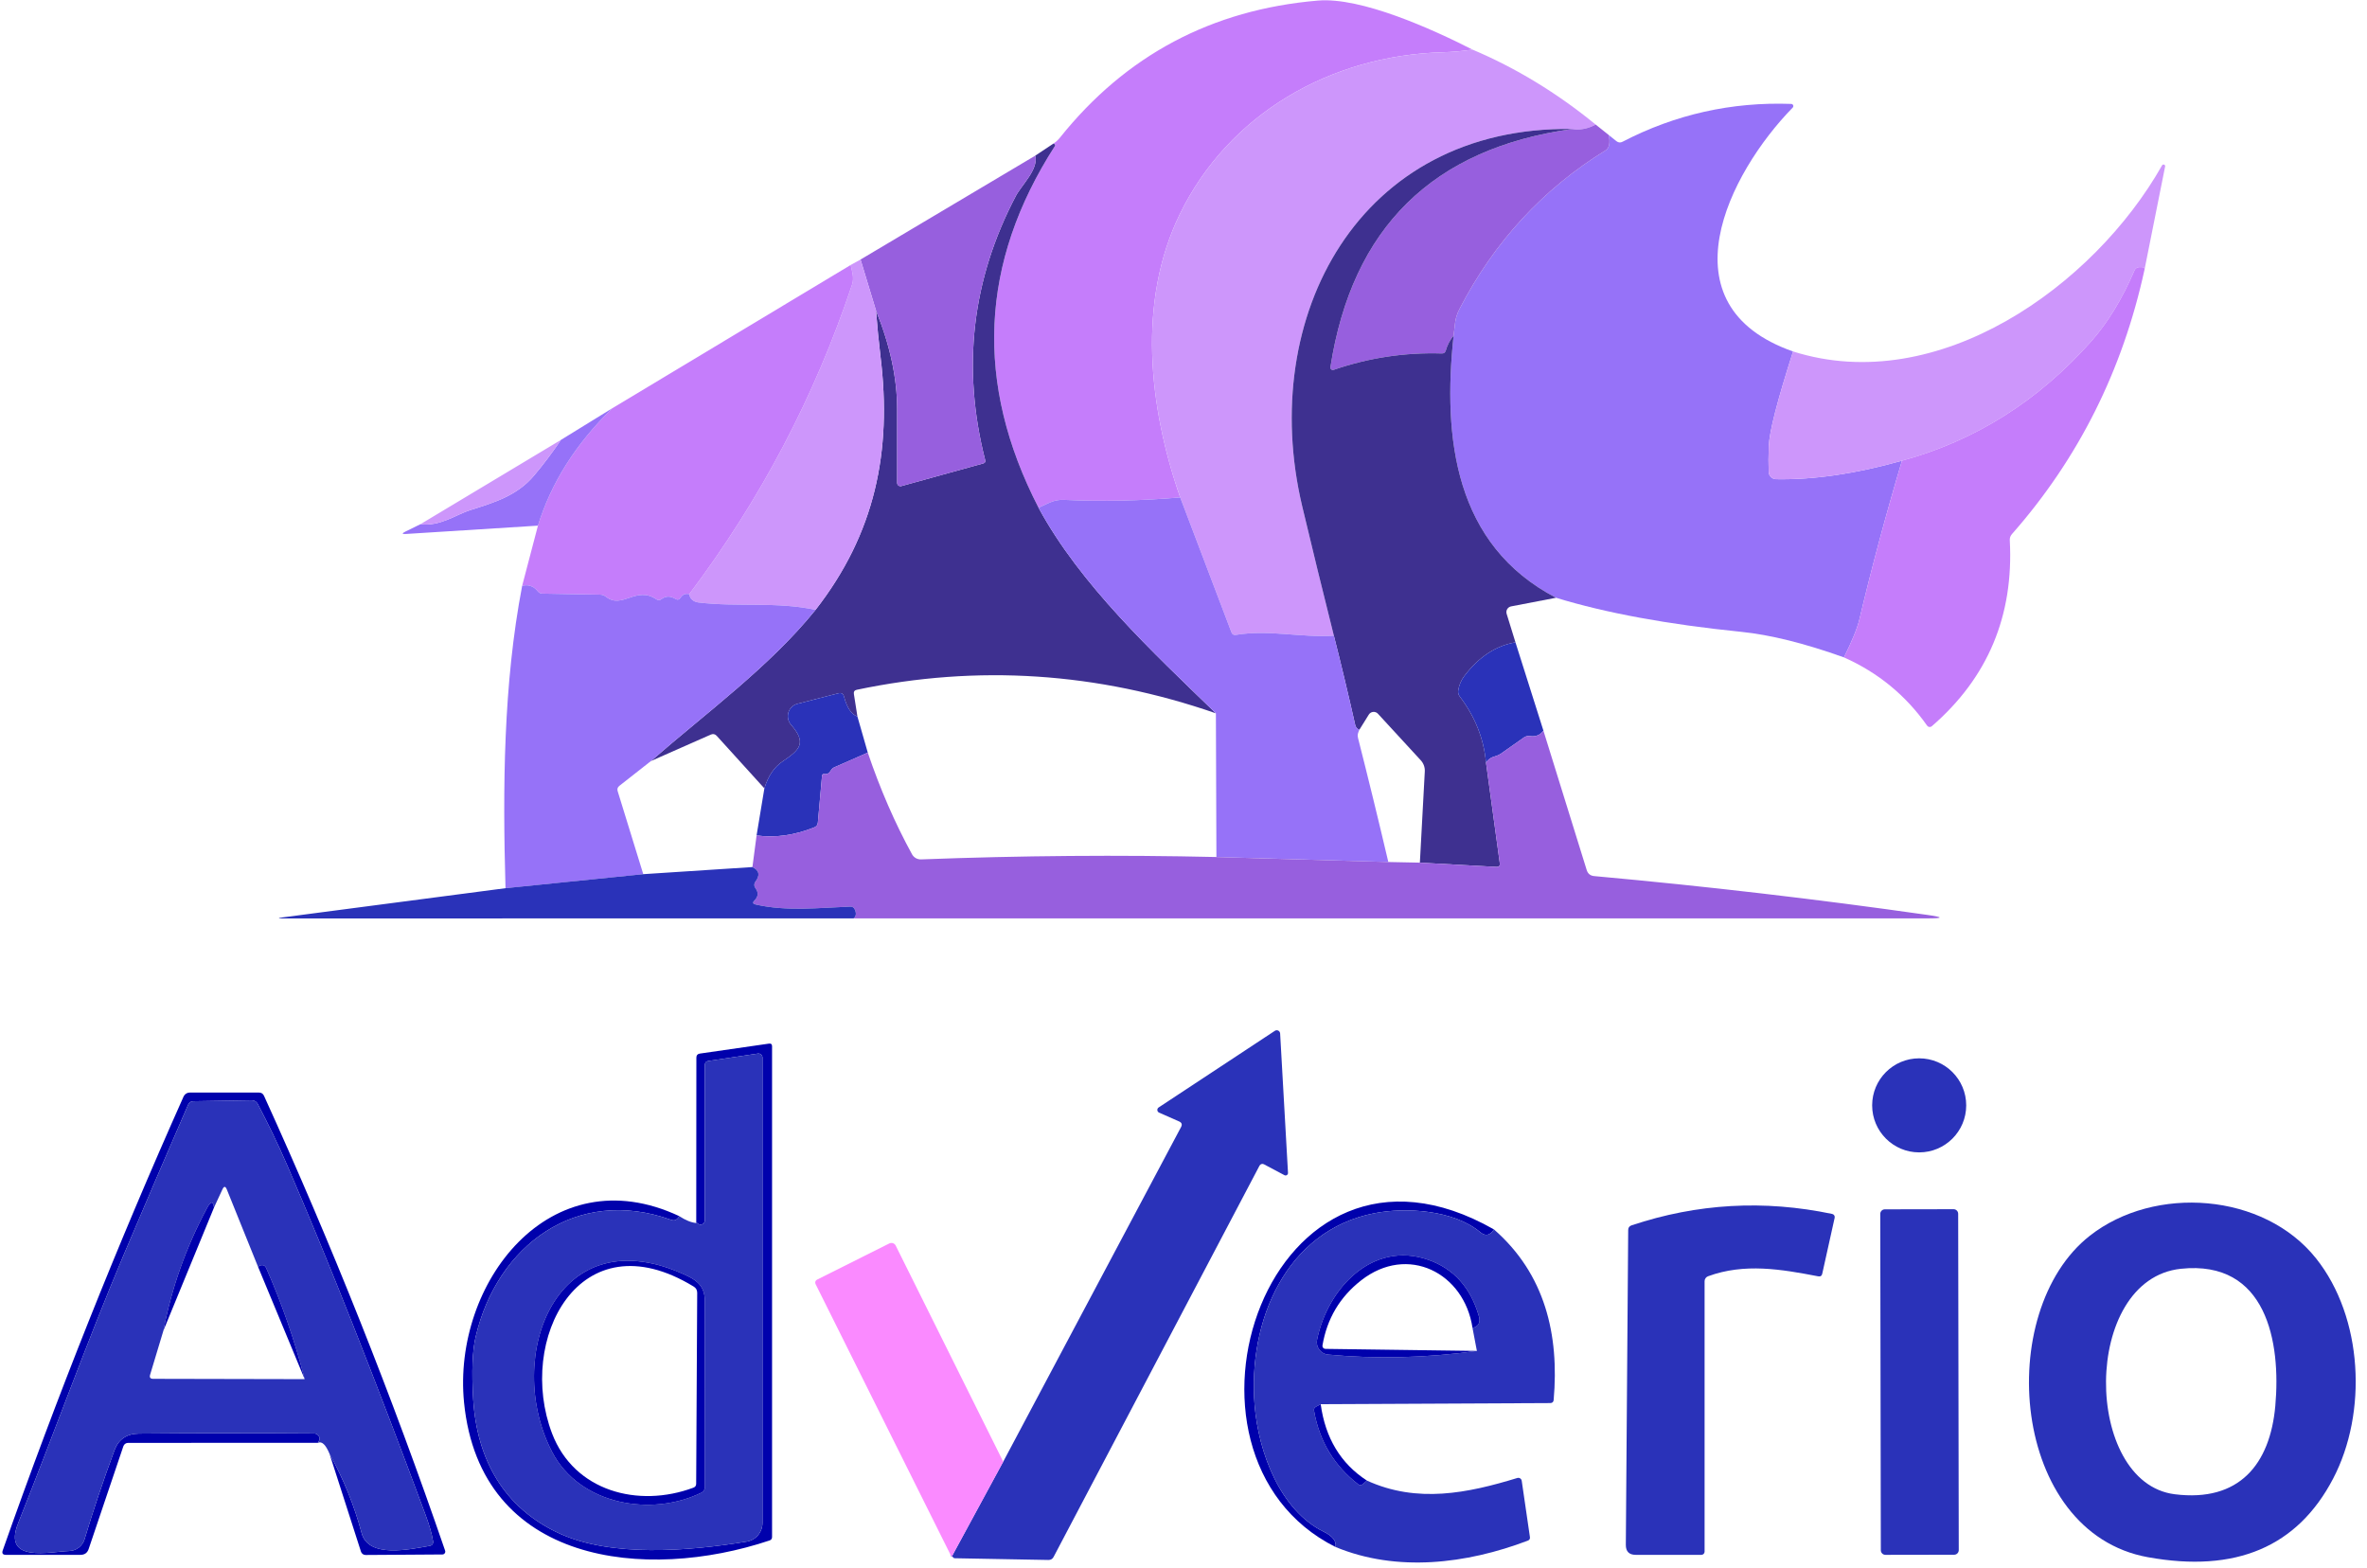 <svg width="302" height="200" viewBox="0 0 302 200" fill="none" xmlns="http://www.w3.org/2000/svg">
<g clip-path="url(#clip0_91_1126)">
<path d="M187.868 6.326C186.611 6.517 185.34 6.631 184.056 6.669C169.795 7.069 156.766 14.498 150.513 27.355C145.109 38.49 146.554 51.869 150.579 63.461C145.583 63.891 140.638 63.995 135.746 63.771C134.423 63.706 133.672 64.278 132.505 64.775C124.315 48.895 125.011 33.513 134.595 18.628C134.633 18.563 134.63 18.498 134.587 18.433C134.549 18.384 134.489 18.346 134.407 18.318C134.739 18.09 135.011 17.842 135.223 17.576C143.632 7.056 154.609 1.222 168.154 0.073C173.681 -0.392 182.75 3.722 187.868 6.326Z" fill="#C57DFB"/>
<path d="M187.868 6.326C193.435 8.683 198.676 11.872 203.59 15.894C202.573 16.433 201.574 16.62 200.594 16.457C173.394 16.057 160.415 40.392 166.137 64.555C167.433 69.997 168.782 75.513 170.186 81.102C165.892 81.363 161.901 80.302 157.688 80.996C157.405 81.045 157.215 80.936 157.117 80.669L150.578 63.461C146.554 51.869 145.109 38.49 150.513 27.355C156.766 14.498 169.794 7.069 184.056 6.669C185.34 6.631 186.611 6.517 187.868 6.326Z" fill="#CD96FB"/>
<path d="M228.774 44.841C226.777 51.061 225.743 55.094 225.672 56.939C225.629 58.141 225.626 59.233 225.664 60.212C225.672 60.457 225.775 60.689 225.949 60.861C226.124 61.033 226.358 61.131 226.603 61.135C231.457 61.222 236.812 60.435 242.668 58.775C240.595 65.741 238.788 72.476 237.248 78.98C236.976 80.128 236.315 81.758 235.264 83.869C230.236 82.073 225.874 80.988 222.178 80.612C212.774 79.66 204.891 78.21 198.529 76.261C185.591 69.518 184.064 55.894 185.46 42.824C185.664 41.42 185.558 40.694 186.227 39.396C190.646 30.852 196.853 24.114 204.848 19.184C205.327 18.89 205.463 18.237 205.256 17.224L206.236 18.008C206.48 18.204 206.742 18.229 207.019 18.082C213.746 14.593 220.916 12.985 228.529 13.257C228.584 13.257 228.638 13.274 228.683 13.304C228.729 13.335 228.764 13.378 228.785 13.428C228.806 13.479 228.812 13.535 228.801 13.589C228.79 13.642 228.764 13.692 228.725 13.73C220.554 22.09 212.007 38.971 228.774 44.841Z" fill="#9672F8"/>
<path d="M203.59 15.894L205.256 17.224C205.463 18.237 205.326 18.89 204.848 19.184C196.853 24.114 190.646 30.852 186.227 39.396C185.558 40.694 185.664 41.42 185.46 42.824C184.997 43.38 184.663 44.019 184.456 44.743C184.385 44.982 184.224 45.099 183.974 45.094C179.239 44.947 174.635 45.644 170.162 47.184C170.11 47.201 170.054 47.205 170 47.195C169.946 47.185 169.895 47.162 169.853 47.128C169.811 47.093 169.78 47.048 169.761 46.998C169.742 46.948 169.736 46.894 169.746 46.841C172.51 29.061 182.793 18.933 200.595 16.457C201.574 16.62 202.573 16.433 203.59 15.894Z" fill="#975FDE"/>
<path d="M200.594 16.457C182.793 18.933 172.51 29.061 169.745 46.841C169.736 46.894 169.742 46.948 169.761 46.998C169.779 47.049 169.811 47.093 169.853 47.128C169.895 47.162 169.946 47.186 170 47.196C170.054 47.205 170.11 47.201 170.162 47.184C174.635 45.644 179.239 44.947 183.974 45.094C184.224 45.099 184.385 44.982 184.456 44.743C184.663 44.019 184.997 43.38 185.46 42.825C184.064 55.894 185.59 69.519 198.529 76.261L192.799 77.363C192.696 77.383 192.599 77.424 192.514 77.483C192.428 77.543 192.356 77.619 192.302 77.708C192.248 77.796 192.214 77.895 192.201 77.997C192.188 78.1 192.197 78.204 192.227 78.302L193.354 81.951C190.85 82.376 188.671 83.812 186.815 86.261C186.412 86.8 186.156 87.412 186.048 88.098C186.027 88.227 186.032 88.359 186.063 88.485C186.094 88.611 186.15 88.729 186.227 88.833C188.192 91.407 189.316 94.234 189.599 97.314L191.354 110.131C191.397 110.457 191.256 110.612 190.929 110.596L181.158 110.057L181.786 98.433C181.802 98.17 181.764 97.906 181.674 97.658C181.584 97.41 181.445 97.182 181.264 96.988L175.811 91.061C175.734 90.977 175.64 90.912 175.534 90.871C175.428 90.83 175.314 90.814 175.201 90.824C175.088 90.834 174.978 90.871 174.882 90.93C174.785 90.99 174.703 91.071 174.643 91.168L173.435 93.11C173.147 92.974 172.973 92.773 172.913 92.506C172.037 88.61 171.128 84.808 170.186 81.102C168.782 75.513 167.433 69.997 166.137 64.555C160.415 40.392 173.394 16.057 200.594 16.457Z" fill="#3E3090"/>
<path d="M134.407 18.318C134.488 18.346 134.548 18.384 134.586 18.433C134.63 18.498 134.633 18.563 134.595 18.629C125.011 33.513 124.314 48.895 132.505 64.775C137.819 74.588 147.06 83.192 155.133 91.004C140.01 85.763 124.739 84.762 109.321 88C109.022 88.06 108.897 88.242 108.946 88.547L109.395 91.404C108.644 91.159 108.075 90.318 107.688 88.882C107.591 88.495 107.348 88.351 106.962 88.449L101.754 89.788C101.481 89.857 101.231 89.995 101.027 90.189C100.823 90.383 100.673 90.626 100.59 90.895C100.507 91.164 100.495 91.45 100.554 91.725C100.614 91.999 100.743 92.255 100.929 92.465C102.954 94.775 102.056 95.657 99.868 97.126C98.78 97.856 97.999 99.007 97.525 100.58L91.452 93.886C91.234 93.646 90.978 93.592 90.684 93.722L83.052 97.094C90.113 90.931 98.203 85.053 104.056 77.804C111.623 68.082 113.827 57.649 112.342 45.494C112.113 43.589 111.922 41.635 111.77 39.633C113.571 44.074 114.469 48.28 114.464 52.253C114.459 56.776 114.459 59.894 114.464 61.608C114.464 61.673 114.48 61.736 114.508 61.794C114.537 61.852 114.579 61.902 114.63 61.942C114.681 61.981 114.74 62.008 114.804 62.021C114.867 62.034 114.932 62.032 114.995 62.016L125.444 59.127C125.667 59.067 125.751 58.925 125.697 58.702C122.693 46.903 123.999 35.665 129.615 24.988C130.333 23.625 132.537 21.576 132.08 19.861L134.407 18.318Z" fill="#3E3090"/>
<path d="M132.081 19.861C132.538 21.576 130.334 23.625 129.615 24.988C123.999 35.665 122.693 46.904 125.697 58.702C125.751 58.925 125.667 59.067 125.444 59.127L114.995 62.016C114.932 62.033 114.867 62.034 114.804 62.021C114.741 62.008 114.681 61.981 114.63 61.942C114.579 61.903 114.537 61.852 114.509 61.794C114.48 61.736 114.465 61.673 114.464 61.608C114.459 59.894 114.459 56.776 114.464 52.253C114.47 48.28 113.572 44.074 111.77 39.633L109.795 33.11L132.081 19.861Z" fill="#975FDE"/>
<path d="M273.615 34.392C273.675 34.147 273.444 34.043 272.922 34.081C272.794 34.089 272.672 34.132 272.568 34.205C272.464 34.279 272.383 34.38 272.334 34.498C270.756 38.166 268.905 41.194 266.783 43.584C260.045 51.159 252.007 56.223 242.668 58.775C236.813 60.435 231.458 61.222 226.603 61.135C226.358 61.13 226.124 61.032 225.95 60.861C225.775 60.689 225.673 60.457 225.664 60.212C225.626 59.233 225.629 58.141 225.673 56.939C225.743 55.094 226.777 51.061 228.775 44.841C247.289 50.702 267.15 36.473 275.836 21.126C275.855 21.073 275.895 21.03 275.946 21.006C275.998 20.983 276.056 20.98 276.109 21C276.162 21.019 276.205 21.059 276.229 21.11C276.253 21.162 276.255 21.22 276.236 21.273L273.615 34.392Z" fill="#CD96FB"/>
<path d="M109.794 33.11L111.77 39.633C111.922 41.635 112.113 43.589 112.341 45.494C113.827 57.649 111.623 68.082 104.056 77.804C99.019 76.726 94.227 77.469 89.125 76.865C88.488 76.784 88.023 76.424 87.941 75.804C97.024 63.75 103.947 50.59 108.709 36.326C109.003 35.453 108.725 34.669 108.537 33.804L109.794 33.11Z" fill="#CD96FB"/>
<path d="M108.538 33.804C108.725 34.669 109.003 35.453 108.709 36.327C103.947 50.591 97.025 63.75 87.942 75.804C87.463 75.684 87.087 75.837 86.815 76.261C86.652 76.517 86.442 76.566 86.186 76.408C85.528 76.011 84.927 76.022 84.382 76.441C84.176 76.599 83.963 76.604 83.746 76.457C81.15 74.702 79.386 77.772 77.313 76.131C77.09 75.957 76.837 75.867 76.554 75.861L69.191 75.731C69.081 75.728 68.973 75.701 68.874 75.652C68.775 75.602 68.688 75.532 68.619 75.445C68.075 74.77 67.408 74.536 66.619 74.743L68.635 67.061C70.312 61.608 73.471 56.618 78.113 52.09L108.538 33.804Z" fill="#C57DFB"/>
<path d="M273.616 34.392C270.813 47.268 265.172 58.52 256.693 68.147C256.497 68.37 256.408 68.629 256.424 68.922C256.946 78.55 253.629 86.46 246.473 92.653C246.431 92.69 246.382 92.718 246.328 92.735C246.274 92.751 246.217 92.756 246.161 92.749C246.105 92.742 246.051 92.724 246.002 92.695C245.953 92.665 245.91 92.626 245.877 92.58C243.161 88.716 239.624 85.812 235.265 83.869C236.315 81.758 236.976 80.128 237.248 78.98C238.788 72.476 240.595 65.742 242.669 58.776C252.008 56.223 260.046 51.159 266.783 43.584C268.905 41.195 270.756 38.166 272.334 34.498C272.383 34.38 272.464 34.279 272.568 34.205C272.672 34.132 272.795 34.089 272.922 34.082C273.444 34.044 273.676 34.147 273.616 34.392Z" fill="#C57DFB"/>
<path d="M78.113 52.09C73.471 56.618 70.312 61.608 68.636 67.061L51.803 68.123C51.275 68.155 51.248 68.055 51.721 67.82L53.648 66.874C56.121 67.2 58.26 65.624 59.926 65.102C63.011 64.123 65.966 63.257 68.138 60.669C69.341 59.244 70.483 57.728 71.566 56.123L78.113 52.09Z" fill="#9672F8"/>
<path d="M71.566 56.123C70.483 57.728 69.34 59.244 68.137 60.669C65.966 63.257 63.011 64.123 59.925 65.102C58.26 65.625 56.121 67.2 53.648 66.874L71.566 56.123Z" fill="#CD96FB"/>
<path d="M150.578 63.461L157.117 80.669C157.215 80.936 157.406 81.045 157.689 80.996C161.901 80.302 165.893 81.363 170.187 81.102C171.128 84.808 172.037 88.609 172.913 92.506C172.973 92.773 173.147 92.974 173.436 93.11C173.354 93.284 173.291 93.456 173.248 93.624C173.21 93.771 173.215 93.943 173.264 94.139C174.565 99.254 175.855 104.533 177.133 109.975L155.199 109.339L155.133 91.004C147.06 83.192 137.819 74.588 132.505 64.775C133.672 64.278 134.423 63.706 135.746 63.771C140.638 63.995 145.582 63.891 150.578 63.461Z" fill="#9672F8"/>
<path d="M87.942 75.804C88.024 76.425 88.489 76.784 89.126 76.865C94.228 77.469 99.02 76.727 104.056 77.804C98.203 85.053 90.114 90.931 83.052 97.094L79.028 100.253C78.794 100.433 78.72 100.661 78.807 100.939L82.073 111.527L64.497 113.314C64.13 100.514 64.22 87.273 66.62 74.743C67.409 74.536 68.075 74.77 68.62 75.445C68.689 75.532 68.776 75.602 68.874 75.652C68.973 75.701 69.081 75.728 69.191 75.731L76.554 75.861C76.837 75.867 77.09 75.957 77.314 76.131C79.387 77.772 81.15 74.702 83.746 76.457C83.964 76.604 84.176 76.599 84.383 76.441C84.927 76.022 85.528 76.011 86.187 76.408C86.443 76.566 86.652 76.517 86.816 76.261C87.088 75.837 87.463 75.684 87.942 75.804Z" fill="#9672F8"/>
<path d="M193.354 81.951L196.922 93.216C196.508 93.788 195.934 94.019 195.199 93.91C194.922 93.867 194.666 93.926 194.432 94.09L191.469 96.171C191.267 96.307 191.052 96.405 190.824 96.465C190.252 96.612 189.844 96.895 189.599 97.314C189.316 94.234 188.193 91.407 186.228 88.833C186.151 88.729 186.095 88.611 186.064 88.485C186.033 88.359 186.028 88.227 186.048 88.098C186.157 87.412 186.413 86.8 186.816 86.261C188.671 83.812 190.851 82.375 193.354 81.951Z" fill="#2A32B9"/>
<path d="M109.395 91.404L110.717 96.016L106.448 97.894C106.262 97.973 106.107 98.114 106.007 98.294C105.805 98.653 105.533 98.805 105.191 98.751C105 98.718 104.897 98.797 104.88 98.988L104.35 104.931C104.328 105.23 104.178 105.437 103.901 105.551C101.359 106.569 98.902 106.914 96.529 106.588L97.525 100.58C97.999 99.007 98.78 97.856 99.868 97.126C102.056 95.657 102.954 94.775 100.929 92.465C100.743 92.254 100.614 91.999 100.554 91.725C100.495 91.45 100.507 91.164 100.59 90.895C100.673 90.626 100.823 90.383 101.027 90.189C101.231 89.995 101.481 89.857 101.754 89.788L106.962 88.449C107.348 88.351 107.591 88.495 107.688 88.882C108.075 90.318 108.644 91.159 109.395 91.404Z" fill="#2A32B9"/>
<path d="M196.921 93.216L202.44 110.988C202.587 111.467 202.908 111.728 203.403 111.771C217.618 113.061 231.792 114.713 245.926 116.727C247.994 117.02 247.983 117.167 245.893 117.167H108.913C109.24 116.895 109.286 116.512 109.052 116.016C108.938 115.777 108.747 115.66 108.481 115.665C104.424 115.82 100.399 116.302 96.407 115.396C96.048 115.314 95.999 115.143 96.26 114.882C96.761 114.386 96.799 113.858 96.374 113.298C96.286 113.183 96.238 113.042 96.238 112.896C96.238 112.749 96.286 112.607 96.374 112.49C97 111.668 96.875 111.045 95.999 110.62L96.53 106.588C98.902 106.914 101.36 106.569 103.901 105.551C104.179 105.437 104.328 105.23 104.35 104.931L104.881 98.988C104.897 98.797 105 98.718 105.191 98.751C105.534 98.805 105.806 98.653 106.007 98.294C106.108 98.114 106.263 97.973 106.448 97.894L110.717 96.016C112.301 100.686 114.181 105.007 116.358 108.98C116.471 109.188 116.639 109.36 116.844 109.477C117.049 109.594 117.282 109.65 117.517 109.641C130.307 109.156 142.867 109.056 155.199 109.339L177.134 109.975L181.158 110.057L190.93 110.596C191.256 110.612 191.398 110.457 191.354 110.131L189.599 97.314C189.844 96.895 190.252 96.612 190.824 96.465C191.052 96.405 191.267 96.308 191.468 96.171L194.432 94.09C194.666 93.927 194.921 93.867 195.199 93.91C195.934 94.019 196.508 93.788 196.921 93.216Z" fill="#975FDE"/>
<path d="M95.999 110.62C96.876 111.045 97.001 111.668 96.375 112.49C96.286 112.607 96.238 112.749 96.238 112.896C96.238 113.042 96.286 113.183 96.375 113.298C96.799 113.858 96.761 114.386 96.26 114.882C95.999 115.143 96.048 115.314 96.407 115.396C100.399 116.302 104.424 115.82 108.481 115.665C108.748 115.66 108.938 115.777 109.052 116.016C109.286 116.512 109.24 116.895 108.914 117.167L36.105 117.175C35.387 117.175 35.382 117.129 36.089 117.037L64.497 113.314L82.073 111.526L95.999 110.62Z" fill="#2A32B9"/>
<path d="M121.411 198.629L127.999 186.482L150.684 143.796C150.864 143.464 150.78 143.222 150.431 143.069L147.876 141.943C147.816 141.915 147.764 141.871 147.726 141.816C147.688 141.761 147.666 141.697 147.661 141.631C147.656 141.564 147.668 141.498 147.698 141.438C147.727 141.378 147.772 141.327 147.827 141.29L162.66 131.51C162.723 131.469 162.796 131.444 162.872 131.44C162.948 131.436 163.023 131.451 163.091 131.485C163.159 131.519 163.216 131.57 163.258 131.633C163.3 131.696 163.325 131.769 163.329 131.845L164.333 149.633C164.337 149.688 164.326 149.743 164.301 149.793C164.276 149.843 164.238 149.885 164.192 149.915C164.145 149.945 164.091 149.962 164.036 149.964C163.98 149.966 163.925 149.953 163.876 149.927L161.264 148.539C161.217 148.512 161.164 148.496 161.11 148.49C161.056 148.484 161.001 148.49 160.949 148.506C160.896 148.521 160.847 148.548 160.805 148.583C160.762 148.618 160.727 148.661 160.701 148.71L134.423 198.637C134.282 198.898 134.064 199.026 133.77 199.02L121.819 198.8C121.71 198.795 121.629 198.748 121.574 198.661C121.248 198.166 121.193 198.155 121.411 198.629Z" fill="#2A32B9"/>
<path d="M86.66 155.151C86.546 155.379 86.391 155.543 86.195 155.641C86.037 155.717 85.836 155.709 85.591 155.616C73.566 151.306 63.403 158.898 60.685 170.563C60.266 172.354 60.162 175.004 60.374 178.514C60.856 186.261 64.317 192.4 71.378 195.641C77.974 198.661 87.73 197.918 95.264 196.677C95.827 196.586 96.339 196.297 96.708 195.862C97.077 195.427 97.28 194.874 97.281 194.302V134.931C97.28 134.856 97.264 134.782 97.233 134.715C97.202 134.647 97.157 134.587 97.101 134.538C97.046 134.489 96.98 134.453 96.91 134.432C96.84 134.411 96.765 134.406 96.693 134.416L90.391 135.355C90.086 135.399 89.933 135.573 89.933 135.877V155.698C89.932 155.806 89.899 155.912 89.838 156.001C89.777 156.09 89.69 156.159 89.59 156.2C89.489 156.24 89.379 156.249 89.273 156.227C89.167 156.204 89.07 156.151 88.995 156.073C88.875 155.954 88.821 155.94 88.832 156.033L88.848 134.931C88.848 134.631 88.995 134.46 89.289 134.416L98.121 133.143C98.377 133.105 98.505 133.216 98.505 133.477V196.09C98.505 196.313 98.399 196.46 98.187 196.531C82.456 201.796 61.272 199.641 59.207 178.939C57.697 163.714 70.162 147.42 86.66 155.151Z" fill="#0001AC"/>
<path d="M86.66 155.151C87.477 155.684 88.201 155.978 88.832 156.033C88.821 155.94 88.875 155.954 88.995 156.073C89.071 156.151 89.167 156.204 89.273 156.227C89.379 156.249 89.49 156.24 89.59 156.2C89.691 156.16 89.777 156.09 89.838 156.001C89.899 155.912 89.933 155.806 89.934 155.698V135.878C89.934 135.573 90.086 135.399 90.391 135.355L96.693 134.416C96.766 134.406 96.84 134.411 96.91 134.432C96.981 134.453 97.046 134.489 97.102 134.538C97.157 134.587 97.202 134.647 97.233 134.715C97.264 134.782 97.28 134.856 97.281 134.931V194.302C97.281 194.874 97.078 195.427 96.708 195.862C96.339 196.297 95.827 196.586 95.264 196.678C87.73 197.918 77.975 198.661 71.379 195.641C64.317 192.4 60.856 186.261 60.375 178.514C60.162 175.004 60.266 172.354 60.685 170.563C63.403 158.898 73.567 151.306 85.591 155.616C85.836 155.709 86.037 155.717 86.195 155.641C86.391 155.543 86.546 155.38 86.66 155.151ZM87.738 162.8C71.028 154.8 64.122 173.143 70.456 185.265C73.983 192.008 83.126 193.551 89.493 190.433C89.625 190.369 89.737 190.27 89.815 190.145C89.893 190.021 89.934 189.877 89.934 189.731C89.934 181.812 89.931 173.891 89.926 165.967C89.926 164.302 89.126 163.461 87.738 162.8Z" fill="#2A32B9"/>
<path d="M244.864 147.021C248.178 147.021 250.864 144.334 250.864 141.021C250.864 137.707 248.178 135.021 244.864 135.021C241.551 135.021 238.864 137.707 238.864 141.021C238.864 144.334 241.551 147.021 244.864 147.021Z" fill="#2A32B9"/>
<path d="M42.048 185.486C43.855 188.751 45.218 192.117 46.138 195.584C47.011 198.865 52.374 197.641 54.799 197.224C55.147 197.165 55.297 196.96 55.248 196.612C55.112 195.736 54.801 194.642 54.317 193.331C47.765 175.66 41.884 160.797 36.676 148.743C35.523 146.076 34.252 143.431 32.864 140.808C32.792 140.675 32.685 140.565 32.554 140.489C32.423 140.412 32.273 140.373 32.121 140.375L24.668 140.498C24.347 140.503 24.124 140.653 23.999 140.947C21.212 147.358 18.456 153.782 15.729 160.22C11.142 171.069 6.856 182.971 2.317 194.326C0.252 199.486 6.448 197.943 8.815 197.877C9.261 197.866 9.692 197.713 10.047 197.442C10.402 197.171 10.662 196.795 10.791 196.367C11.868 192.77 13.136 188.996 14.595 185.045C15.117 183.624 16.162 182.909 17.729 182.898C25.18 182.833 32.63 182.827 40.08 182.882C40.258 182.883 40.428 182.951 40.558 183.072C40.688 183.193 40.768 183.358 40.782 183.535C40.793 183.638 40.72 183.818 40.562 184.073L16.333 184.082C16.202 184.082 16.074 184.124 15.967 184.201C15.86 184.279 15.78 184.388 15.738 184.514L11.313 197.616C11.144 198.117 10.796 198.367 10.268 198.367H0.758C0.355 198.367 0.219 198.177 0.35 197.796C7.256 178.177 14.948 158.873 23.427 139.886C23.496 139.737 23.606 139.611 23.743 139.522C23.881 139.434 24.04 139.387 24.203 139.388H33.035C33.34 139.388 33.555 139.524 33.68 139.796C42.317 158.773 50.02 178.117 56.791 197.829C56.81 197.884 56.816 197.943 56.808 198.001C56.8 198.059 56.779 198.114 56.745 198.162C56.712 198.21 56.667 198.249 56.615 198.276C56.564 198.303 56.506 198.318 56.448 198.318L46.644 198.384C46.513 198.383 46.385 198.342 46.279 198.266C46.174 198.19 46.096 198.082 46.056 197.959L42.048 185.486Z" fill="#0001AC"/>
<path d="M42.048 185.486C41.563 184.31 41.068 183.84 40.562 184.074C40.72 183.818 40.793 183.638 40.782 183.535C40.768 183.358 40.688 183.193 40.558 183.072C40.428 182.951 40.258 182.883 40.081 182.882C32.63 182.827 25.18 182.833 17.729 182.898C16.162 182.909 15.117 183.625 14.595 185.045C13.136 188.996 11.868 192.77 10.791 196.367C10.662 196.795 10.402 197.171 10.047 197.442C9.693 197.713 9.261 197.866 8.815 197.878C6.448 197.943 0.252 199.486 2.317 194.327C6.856 182.971 11.142 171.069 15.729 160.22C18.456 153.782 21.212 147.358 23.999 140.947C24.124 140.653 24.347 140.503 24.668 140.498L32.121 140.376C32.273 140.373 32.423 140.412 32.554 140.489C32.685 140.565 32.792 140.675 32.864 140.808C34.252 143.431 35.523 146.076 36.676 148.743C41.885 160.797 47.765 175.66 54.317 193.331C54.802 194.642 55.112 195.736 55.248 196.612C55.297 196.961 55.147 197.165 54.799 197.225C52.374 197.641 47.011 198.865 46.138 195.584C45.218 192.117 43.855 188.751 42.048 185.486ZM27.305 154.057C27.191 153.192 26.889 153.222 26.399 154.147C23.743 159.105 21.895 164.302 20.856 169.739L19.15 175.396C19.052 175.733 19.177 175.905 19.525 175.91L38.872 175.951C37.604 171.02 35.964 166.286 33.95 161.747C33.836 161.486 33.637 161.374 33.354 161.412C33.163 161.434 33.022 161.508 32.929 161.633L28.938 151.747C28.764 151.317 28.578 151.312 28.383 151.731L27.305 154.057Z" fill="#2A32B9"/>
<path d="M190.611 156.849C190.105 157.633 189.525 157.752 188.872 157.208C185.436 154.351 179.338 154 175.354 154.784C164.08 156.98 159.191 168.531 160.072 179.265C160.57 185.322 163.338 192.694 168.897 195.42C170.04 195.981 170.538 196.629 170.391 197.363C146.864 185.584 161.787 140.424 190.611 156.849Z" fill="#0001AC"/>
<path d="M27.305 154.057L20.856 169.739C21.896 164.302 23.744 159.105 26.399 154.147C26.889 153.222 27.191 153.192 27.305 154.057Z" fill="#0001AC"/>
<path d="M274.056 198.669C256.546 195.518 254.325 167.298 266.644 157.649C274.905 151.176 288.815 152.147 295.509 160.555C301.509 168.098 302.072 180.245 297.68 188.637C293.131 197.35 285.256 200.694 274.056 198.669ZM278.26 161.869C265.525 163.216 265.77 189.176 277.476 190.637C285.697 191.665 289.631 186.808 290.301 179.371C291.036 171.208 289.182 160.718 278.26 161.869Z" fill="#2A32B9"/>
<path d="M231.983 162.833C227.272 161.927 222.57 161.118 217.925 162.825C217.796 162.873 217.685 162.959 217.606 163.071C217.527 163.183 217.485 163.317 217.485 163.453V197.959C217.485 198.068 217.442 198.171 217.365 198.248C217.288 198.324 217.185 198.367 217.076 198.367H208.701C207.852 198.367 207.43 197.94 207.436 197.086L207.738 156.923C207.738 156.623 207.882 156.425 208.17 156.327C216.546 153.535 225.076 153.05 233.762 154.874C233.816 154.884 233.866 154.905 233.911 154.936C233.956 154.966 233.995 155.006 234.024 155.051C234.054 155.097 234.074 155.148 234.084 155.202C234.094 155.255 234.092 155.31 234.08 155.363L232.497 162.498C232.437 162.776 232.266 162.887 231.983 162.833Z" fill="#2A32B9"/>
<path d="M249.251 154.27L240.483 154.285C240.159 154.286 239.896 154.55 239.897 154.874L239.971 197.78C239.972 198.105 240.236 198.367 240.56 198.367L249.328 198.352C249.652 198.351 249.915 198.087 249.914 197.763L249.839 154.857C249.839 154.532 249.575 154.269 249.251 154.27Z" fill="#2A32B9"/>
<path d="M190.611 156.849C197.142 162.547 198.954 170.294 198.228 178.604C198.206 178.865 198.062 178.999 197.795 179.004L168.505 179.143L167.901 179.469C167.694 179.584 167.613 179.758 167.656 179.992C168.342 183.872 170.225 187.001 173.305 189.38C173.49 189.527 173.672 189.521 173.852 189.363L174.399 188.89C180.84 191.829 187.289 190.49 193.583 188.563C193.644 188.544 193.709 188.538 193.772 188.546C193.836 188.554 193.898 188.576 193.952 188.61C194.006 188.644 194.053 188.69 194.088 188.744C194.123 188.798 194.145 188.859 194.154 188.923L195.199 196.098C195.232 196.321 195.142 196.474 194.93 196.555C187.109 199.527 178.228 200.612 170.391 197.363C170.538 196.629 170.04 195.981 168.897 195.42C163.338 192.694 160.57 185.323 160.072 179.265C159.191 168.531 164.081 156.98 175.354 154.784C179.338 154 185.436 154.351 188.872 157.208C189.525 157.752 190.105 157.633 190.611 156.849ZM188.432 172.351L187.876 169.429C188.649 169.222 188.921 168.724 188.693 167.935C187.637 164.261 185.476 161.856 182.211 160.718C175.142 158.253 169.37 164.351 168.04 170.939C167.996 171.155 167.999 171.378 168.047 171.593C168.096 171.808 168.189 172.011 168.32 172.188C168.452 172.365 168.619 172.512 168.811 172.621C169.003 172.729 169.216 172.796 169.436 172.816C175.602 173.404 181.934 173.249 188.432 172.351Z" fill="#2A32B9"/>
<path d="M127.999 186.482L121.411 198.629L104.056 163.82C104.031 163.771 104.016 163.717 104.012 163.662C104.008 163.607 104.015 163.552 104.032 163.499C104.05 163.447 104.077 163.399 104.114 163.357C104.15 163.315 104.194 163.281 104.244 163.257L113.469 158.637C113.611 158.566 113.777 158.554 113.928 158.605C114.08 158.655 114.205 158.764 114.277 158.906L127.999 186.482Z" fill="#FA8AFF"/>
<path d="M187.876 169.429C186.831 162.384 179.607 158.694 173.656 163.355C170.951 165.472 169.31 168.234 168.733 171.641C168.724 171.696 168.726 171.752 168.741 171.806C168.755 171.86 168.781 171.91 168.817 171.952C168.853 171.995 168.897 172.029 168.948 172.053C168.998 172.077 169.053 172.089 169.109 172.09L188.431 172.351C181.933 173.249 175.601 173.404 169.435 172.816C169.216 172.796 169.003 172.729 168.811 172.621C168.619 172.512 168.452 172.365 168.32 172.188C168.188 172.011 168.095 171.808 168.047 171.593C167.999 171.378 167.996 171.155 168.039 170.939C169.37 164.351 175.141 158.253 182.211 160.718C185.476 161.856 187.637 164.261 188.692 167.935C188.921 168.724 188.649 169.222 187.876 169.429Z" fill="#0001AC"/>
<path d="M70.456 185.265C64.121 173.143 71.028 154.8 87.738 162.8C89.126 163.461 89.926 164.302 89.926 165.967C89.931 173.891 89.934 181.812 89.934 189.731C89.934 189.877 89.893 190.021 89.815 190.146C89.737 190.27 89.625 190.369 89.493 190.433C83.126 193.551 73.983 192.008 70.456 185.265ZM70.44 182.89C73.264 190.269 81.444 192.416 88.472 189.796C88.707 189.709 88.823 189.543 88.823 189.298L88.954 164.939C88.954 164.585 88.805 164.318 88.505 164.139C73.877 155.216 65.893 170.98 70.44 182.89Z" fill="#0001AC"/>
<path d="M38.873 175.951L32.93 161.633C33.022 161.508 33.164 161.434 33.354 161.412C33.637 161.374 33.836 161.486 33.95 161.747C35.964 166.286 37.605 171.02 38.873 175.951Z" fill="#0001AC"/>
<path d="M168.505 179.143C169.098 183.475 171.063 186.724 174.399 188.89L173.852 189.363C173.672 189.521 173.49 189.526 173.305 189.38C170.225 187.001 168.342 183.872 167.656 179.992C167.612 179.758 167.694 179.584 167.901 179.469L168.505 179.143Z" fill="#0001AC"/>
</g>
<defs>
<clipPath id="clip0_91_1126">
<rect width="301.224" height="200" fill="white" transform="translate(0.138)"/>
</clipPath>
</defs>
</svg>
